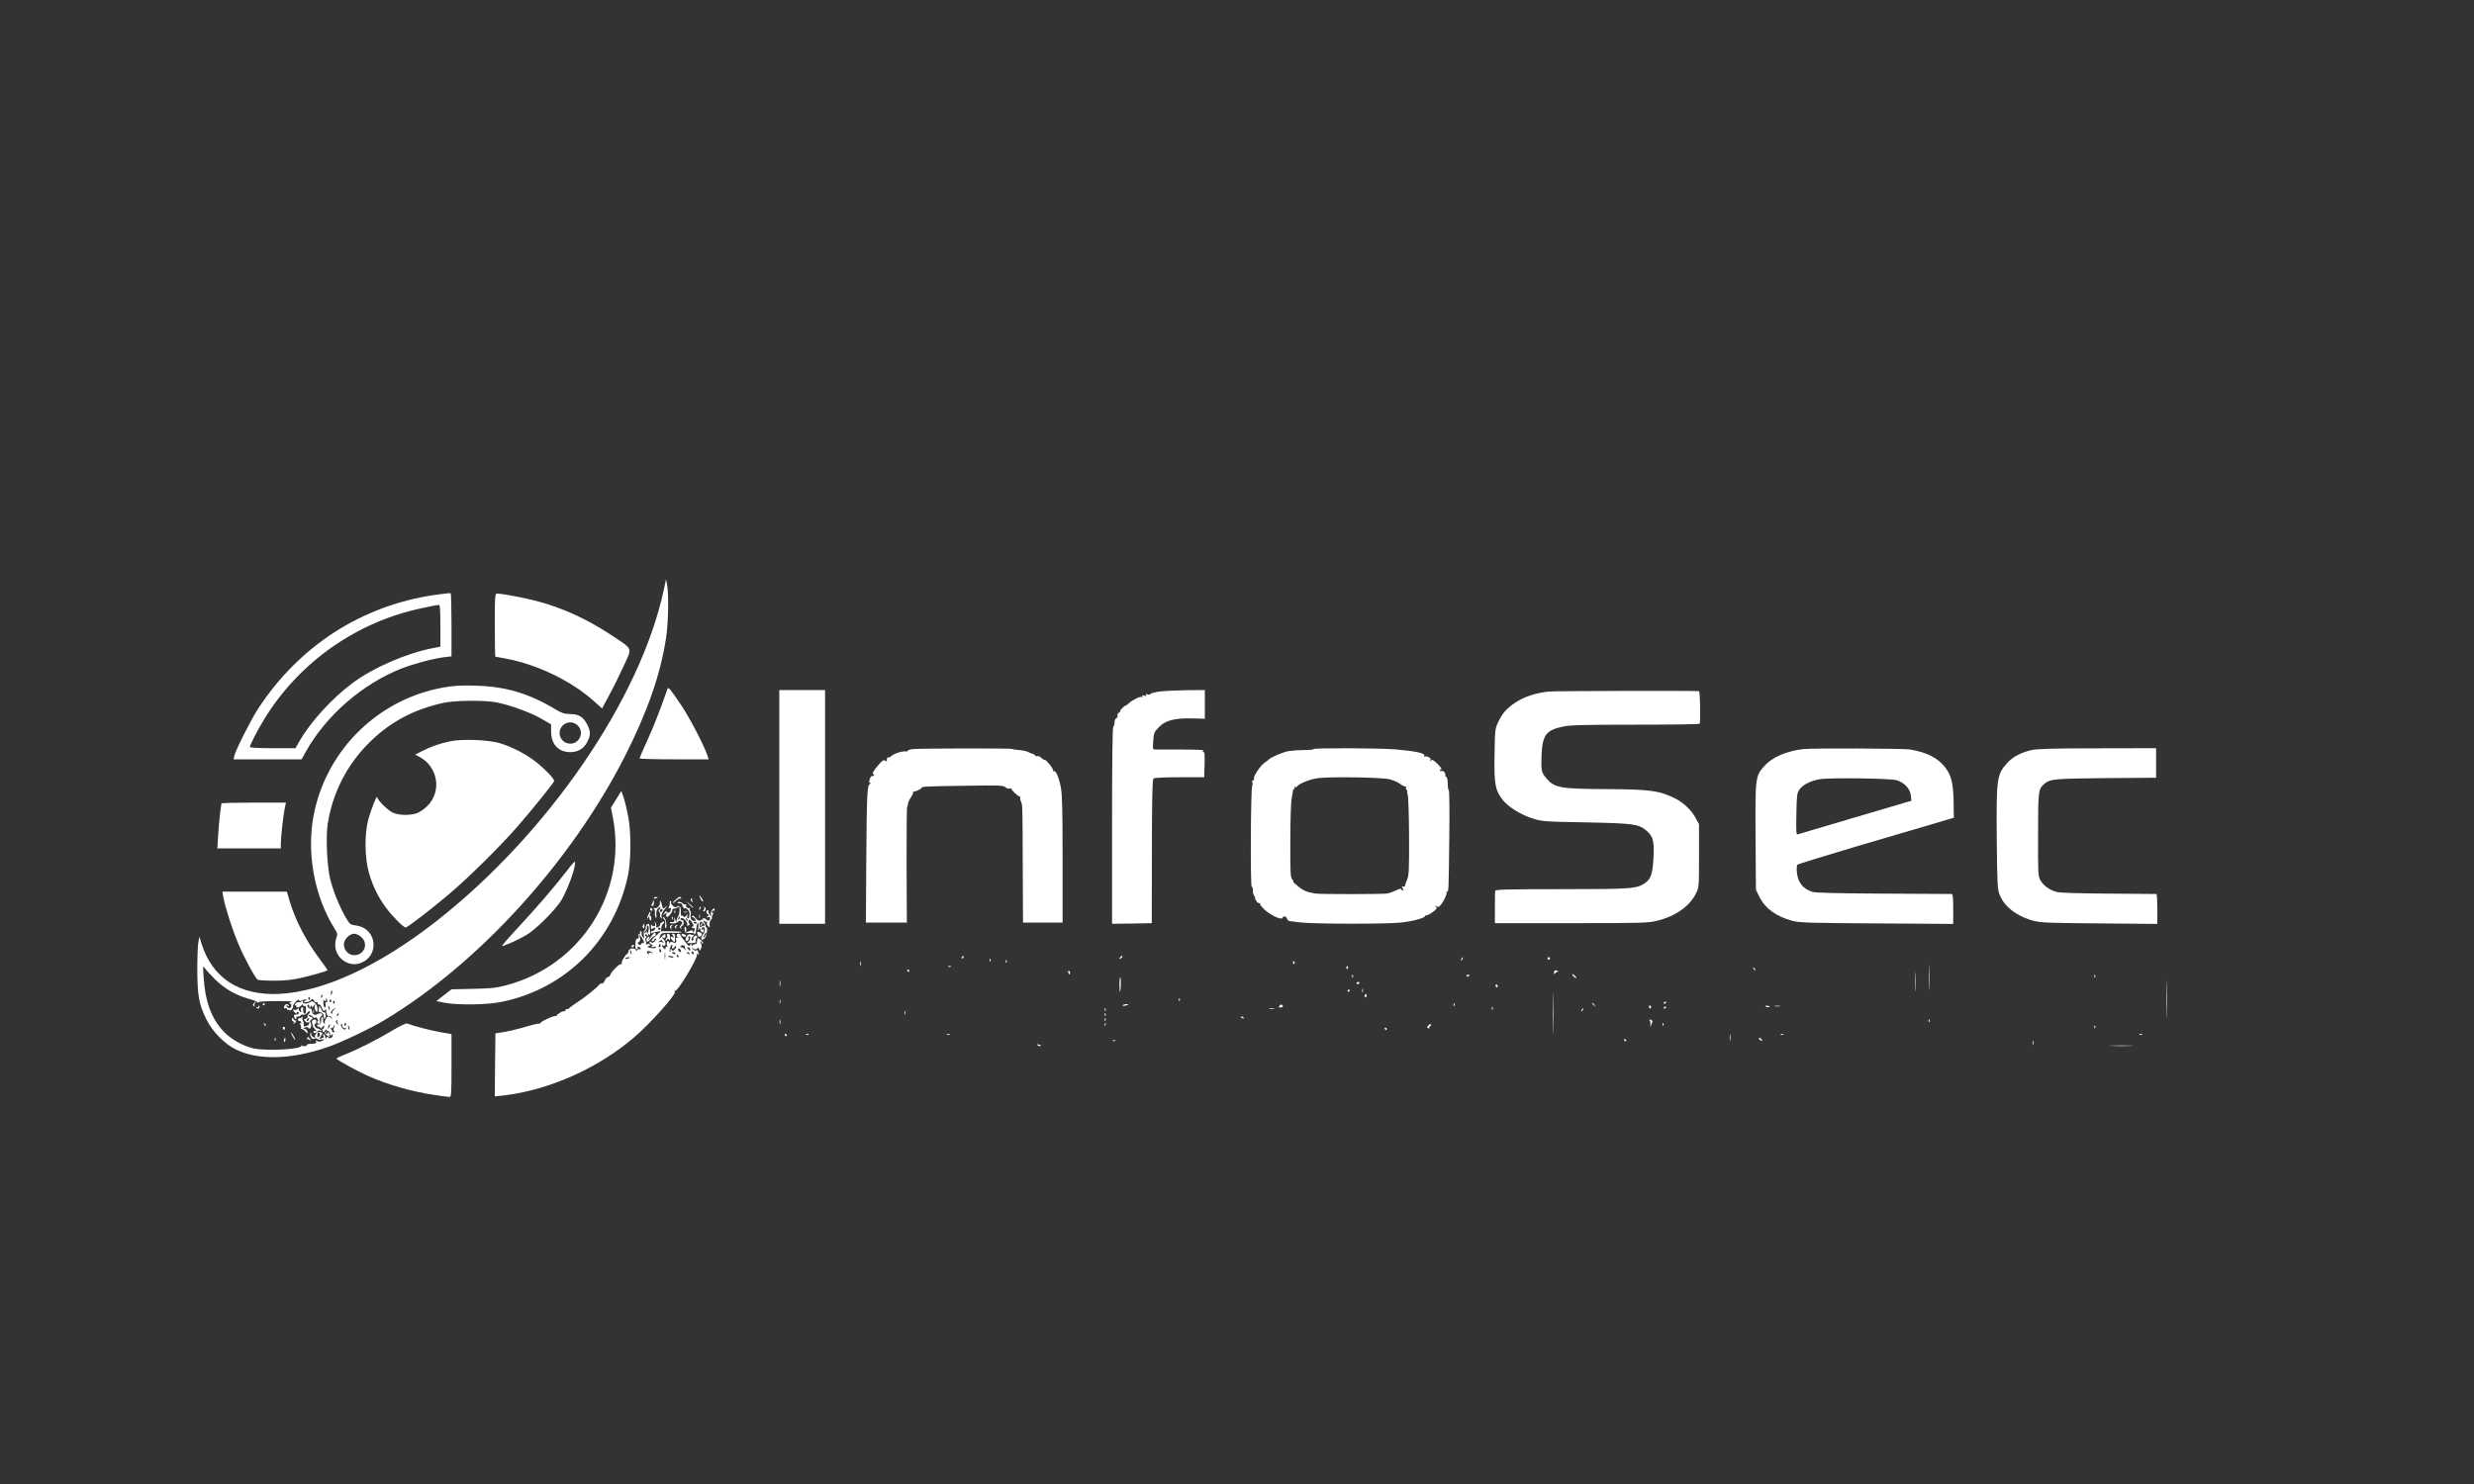 <?xml version="1.0" encoding="UTF-8"?>
<svg xmlns="http://www.w3.org/2000/svg" width="500" height="300" viewBox="0 0 500 300" fill="none">
  <rect x="0" y="0" width="500" height="300" fill="#333333" stroke="none"/>
  <path d="M134.15 119.25C129.425 141.3 110.725 168.55 88.25 186.175C76.6 195.3 65.325 200.5 56.375 200.925C48.375 201.275 42.925 197.75 40.725 190.75L40.3 189.375L40.1 190.375C39.975 190.925 39.875 193.45 39.875 196C39.9 201.275 40.175 202.9 41.675 206C42.85 208.475 45.425 211.1 47.75 212.2C52.35 214.375 58.775 214.2 66.075 211.725C68.85 210.8 74.675 208.025 77.7 206.225C96.725 194.8 115.425 174.25 126.35 152.775C130.9 143.775 133.5 136.3 134.625 128.875C135.075 125.95 135.175 120.15 134.825 118.25L134.6 117.125L134.15 119.25ZM43.475 198C45.325 199.825 47.725 201.225 50.25 201.9C51.15 202.15 51.95 202.475 52.05 202.625C52.175 202.775 52.25 202.775 52.25 202.625C52.25 202.475 53.65 202.375 55.95 202.375C57.975 202.375 59.375 202.4 59.075 202.45C58.75 202.5 58.5 202.65 58.5 202.775C58.5 202.925 58.6 202.975 58.7 202.9C58.825 202.825 58.9 203.025 58.875 203.325C58.825 203.9 58.35 203.95 57.875 203.45C57.7 203.25 57.75 203.225 58.075 203.325C58.35 203.425 58.475 203.4 58.375 203.25C58.125 202.825 57.575 202.975 57.425 203.475C57.35 203.825 57.4 203.925 57.65 203.825C57.85 203.75 58 203.825 58 204C58 204.15 58.125 204.2 58.25 204.125C58.4 204.05 58.5 204.1 58.5 204.225C58.5 204.375 58.7 204.3 58.95 204.05C59.2 203.825 59.325 203.575 59.225 203.5C59.125 203.425 59.325 203.025 59.675 202.625C60.075 202.15 60.35 201.975 60.425 202.2C60.475 202.35 60.675 202.425 60.825 202.325C61 202.225 61.35 202.1 61.625 202.05C62.1 201.975 62.1 202 61.625 202.35C61.175 202.675 61.2 202.675 61.875 202.6C62.275 202.575 62.725 202.375 62.875 202.15C63.125 201.85 63.2 201.85 63.45 202.275C63.625 202.55 63.875 202.7 64.025 202.625C64.15 202.525 64.225 202.6 64.2 202.8C64.15 202.975 64.275 203.1 64.45 203.05C64.625 203.025 64.9 203.325 65.05 203.75C65.275 204.4 65.35 204.475 65.7 204.2C65.925 204.025 66.025 203.975 65.95 204.125C65.75 204.475 66.2 205.575 66.475 205.4C66.6 205.325 66.85 205.45 67.025 205.7C67.35 206.1 67.35 206.1 66.9 205.75C66.625 205.55 66.35 205.425 66.275 205.475C65.875 205.725 65.5 206.525 65.65 206.8C65.75 206.975 65.725 207 65.525 206.9C65.375 206.8 65.25 206.575 65.275 206.425C65.35 205.825 65.25 205.425 65.075 205.6C64.95 205.7 64.875 206.1 64.875 206.45C64.875 206.95 64.75 207.125 64.425 207.1C64.175 207.075 64.025 207.175 64.075 207.35C64.15 207.5 64.325 207.6 64.475 207.575C64.625 207.525 64.75 207.65 64.75 207.825C64.75 208 64.925 207.925 65.125 207.65C65.45 207.225 65.5 207.2 65.5 207.575C65.5 207.8 65.4 208 65.25 208C65.125 208 65.075 208.175 65.175 208.4C65.325 208.775 65.375 208.775 65.675 208.35C65.85 208.1 66 208.05 66 208.2C66 208.375 66.15 208.475 66.3 208.425C66.475 208.4 66.65 208.65 66.7 208.975C66.775 209.45 66.85 209.5 67.025 209.225C67.2 208.925 67.25 208.95 67.25 209.275C67.25 209.775 66.575 210.1 66.35 209.7C66.25 209.525 66.125 209.55 65.975 209.775C65.8 210.05 65.75 210.025 65.75 209.7C65.75 209.475 65.625 209.2 65.45 209.1C65.25 208.975 65.225 209.05 65.325 209.325C65.4 209.575 65.45 209.75 65.4 209.75C65.325 209.75 65.1 209.825 64.875 209.925C64.475 210.075 64.475 210.025 64.85 209.45C65.225 208.85 65.225 208.8 64.85 208.65C64.65 208.575 64.325 208.575 64.2 208.675C64.025 208.775 64 208.7 64.1 208.525C64.225 208.35 64.475 208.275 64.725 208.375C65.025 208.5 65.05 208.45 64.85 208.25C64.7 208.1 64.375 207.925 64.125 207.9C63.7 207.85 63.325 207 63.725 207C63.825 207 63.9 206.775 63.925 206.525C63.95 206.25 63.825 206.075 63.625 206.1C63.075 206.175 62.925 206.425 63.1 206.925C63.2 207.175 63.25 207.4 63.2 207.4C63.15 207.425 63.35 207.7 63.625 208.025C64 208.45 64.025 208.55 63.725 208.45C63.5 208.35 63.325 208.425 63.325 208.625C63.325 208.825 63.5 208.9 63.725 208.8C64.05 208.675 64.075 208.725 63.825 209.05C63.65 209.25 63.575 209.5 63.675 209.575C63.75 209.675 63.725 209.75 63.575 209.75C63.175 209.75 62.725 209.1 62.95 208.875C63.05 208.75 63 208.75 62.825 208.825C62.625 208.95 62.625 209.15 62.825 209.6C63.05 210.075 63.225 210.15 63.55 209.975C63.825 209.825 64.025 209.85 64.125 210.025C64.225 210.175 64.575 210.225 64.9 210.15C65.65 209.95 65.675 210.2 64.95 210.475C64.6 210.6 64.25 210.6 64.05 210.425C63.825 210.25 63.775 210.275 63.875 210.55C64.025 210.925 63.8 211 62.575 211.025C62.25 211.05 62 211.15 62 211.275C62 211.55 61.075 211.575 60.925 211.3C60.875 211.2 60.85 211.25 60.9 211.4C61.05 212.125 54.05 212.5 51.3 211.95C49.175 211.5 46.625 210.075 45.125 208.45C42.7 205.85 41.45 202.4 41.15 197.5C41 195.2 41 195.15 41.425 195.75C41.65 196.1 42.575 197.1 43.475 198ZM67.15 200.625C67.125 200.825 67.025 201.05 66.95 201.15C66.825 201.25 66.85 200.75 66.975 200.3C67.05 200.075 67.2 200.325 67.15 200.625ZM65.025 201.575C64.775 201.8 64.75 201.775 64.9 201.425C64.975 201.175 65.125 201.05 65.2 201.125C65.275 201.2 65.2 201.4 65.025 201.575ZM62.625 201.725C62.7 201.85 62.675 202.025 62.55 202.1C62.425 202.175 62.325 202.075 62.325 201.875C62.325 201.45 62.4 201.4 62.625 201.725ZM65.775 202.35C65.9 202.275 65.925 202.075 65.85 201.925C65.75 201.75 65.775 201.725 65.875 201.825C66.2 202.1 66.25 202.775 65.95 202.6C65.775 202.475 65.725 202.65 65.8 203.05C65.875 203.4 65.8 203.675 65.65 203.675C65.5 203.675 65.375 203.2 65.35 202.65C65.35 202.075 65.375 201.825 65.425 202.075C65.5 202.3 65.65 202.45 65.775 202.35ZM66.925 202.375C66.925 202.575 66.825 202.675 66.7 202.6C66.575 202.525 66.55 202.35 66.625 202.225C66.85 201.9 66.925 201.95 66.925 202.375ZM67.625 202.475C67.7 202.6 67.675 202.775 67.55 202.85C67.425 202.925 67.325 202.825 67.325 202.625C67.325 202.2 67.4 202.15 67.625 202.475ZM66.65 203.9C66.675 204.125 66.65 204.225 66.55 204.15C66.475 204.05 66.375 203.8 66.35 203.6C66.325 203.375 66.35 203.275 66.45 203.35C66.525 203.45 66.625 203.7 66.65 203.9ZM67.425 204.2C67.175 204.45 67.075 204.75 67.175 204.875C67.3 204.975 67.225 205 67.05 204.9C66.775 204.75 66.8 204.6 67.15 204.225C67.375 203.975 67.625 203.75 67.7 203.75C67.775 203.75 67.65 203.95 67.425 204.2ZM68.275 205.325C68.025 205.55 68 205.525 68.15 205.175C68.225 204.925 68.375 204.8 68.45 204.875C68.525 204.95 68.45 205.15 68.275 205.325ZM68.175 206.425C68.075 206.5 68.15 206.75 68.325 206.975C68.6 207.325 68.575 207.325 68.2 207.025C67.8 206.725 67.8 206.25 68.175 206.25C68.275 206.25 68.25 206.325 68.175 206.425ZM69.925 207.125C69.925 207.325 69.825 207.425 69.7 207.35C69.575 207.275 69.55 207.1 69.625 206.975C69.85 206.65 69.925 206.7 69.925 207.125ZM66.525 207.675C66.225 208.175 66.175 208.025 66.4 207.375C66.5 207.15 66.625 207.025 66.675 207.1C66.75 207.15 66.675 207.425 66.525 207.675ZM69.15 207.225C68.95 207.525 69.625 208.05 69.875 207.8C70 207.7 70 207.775 69.9 207.95C69.75 208.225 69.6 208.2 69.225 207.85C68.825 207.5 68.775 207 69.15 207C69.225 207 69.225 207.1 69.15 207.225ZM67.525 207.7C67.35 208.025 67.35 208.25 67.525 208.425C67.675 208.575 67.625 208.675 67.375 208.675C67.175 208.675 67.05 208.6 67.125 208.55C67.2 208.475 67.1 208.25 66.925 208.05C66.725 207.8 66.725 207.725 66.9 207.825C67.075 207.925 67.25 207.825 67.35 207.625C67.425 207.425 67.55 207.25 67.625 207.25C67.7 207.25 67.65 207.45 67.525 207.7ZM70.65 207.9C70.675 208.125 70.65 208.225 70.55 208.15C70.475 208.05 70.375 207.8 70.35 207.6C70.325 207.375 70.35 207.275 70.45 207.35C70.525 207.45 70.625 207.7 70.65 207.9ZM64.65 209.175C64.6 209.4 64.45 209.65 64.3 209.7C64.1 209.75 64.05 209.375 64.225 208.8C64.25 208.775 64.35 208.75 64.475 208.75C64.6 208.75 64.675 208.95 64.65 209.175Z" fill="white"></path>
  <path d="M60.875 202.5C60.8 202.625 60.575 202.675 60.4 202.6C60.225 202.525 59.925 202.65 59.75 202.875C59.525 203.15 59.525 203.25 59.725 203.25C59.9 203.25 59.975 203.35 59.9 203.475C59.65 203.85 60.6 203.65 60.925 203.25C61.15 202.975 61.225 202.95 61.25 203.2C61.25 203.375 61.375 203.45 61.5 203.375C61.75 203.225 61.825 203.375 61.825 204.125C61.825 204.875 61.75 205.025 61.5 204.875C61.35 204.775 61.25 204.575 61.275 204.425C61.35 203.775 61.225 203.475 60.975 203.65C60.825 203.725 60.775 204.025 60.825 204.3C60.925 204.7 60.9 204.725 60.6 204.475C60.425 204.325 60.325 204.075 60.425 203.9C60.525 203.75 60.4 203.775 60.175 203.95C59.95 204.15 59.65 204.225 59.5 204.125C59.1 203.875 59.2 204.4 59.65 204.75C59.85 204.95 60 204.975 59.95 204.85C59.9 204.725 60 204.6 60.125 204.55C60.275 204.525 60.375 204.65 60.375 204.8C60.375 204.975 60.15 205.125 59.85 205.1C59.45 205.1 59.35 205.2 59.45 205.55C59.5 205.8 59.675 206 59.8 206C59.925 206 59.95 205.875 59.875 205.75C59.8 205.6 59.95 205.5 60.225 205.5C60.525 205.5 60.75 205.4 60.75 205.275C60.75 205.125 60.975 205.075 61.25 205.125C61.55 205.175 61.875 205.025 62.1 204.725C62.3 204.45 62.525 204.325 62.6 204.45C62.675 204.575 62.575 204.825 62.375 205C62.175 205.175 62.075 205.425 62.15 205.55C62.225 205.675 62.075 205.85 61.8 205.925C61.325 206.025 61.325 206.075 61.7 206.475C61.975 206.75 62.2 206.8 62.3 206.65C62.425 206.475 62.5 206.55 62.5 206.775C62.5 207 62.325 207.275 62.1 207.35C61.475 207.6 61.3 207.525 61.375 207.05C61.4 206.825 61.325 206.5 61.2 206.325C61.075 206.15 61.05 205.875 61.15 205.7C61.3 205.45 61.275 205.425 60.95 205.675C60.75 205.85 60.5 205.925 60.425 205.825C60.325 205.75 60.25 205.85 60.25 206.1C60.25 206.325 60.35 206.475 60.475 206.4C60.6 206.325 60.775 206.425 60.85 206.65C60.95 206.875 60.9 206.975 60.725 206.85C60.525 206.725 60.525 206.825 60.725 207.175C60.875 207.45 60.9 207.75 60.825 207.85C60.75 207.925 60.8 208 60.95 208C61.1 208 61.45 208.225 61.725 208.525C62.15 209 62.2 209 62.15 208.6C62.1 208.35 61.875 208.075 61.625 208C61.2 207.85 61.2 207.825 61.7 207.7C62 207.6 62.25 207.625 62.25 207.725C62.25 207.825 62.4 207.925 62.6 207.925C62.95 207.925 63 206.9 62.65 206.575C62.575 206.5 62.7 206.275 62.95 206.1C63.35 205.8 63.325 205.775 62.775 205.55C62.425 205.425 62.275 205.25 62.425 205.175C62.55 205.1 62.925 205.25 63.2 205.525C63.525 205.825 63.75 205.9 63.75 205.7C63.75 205.55 63.9 205.625 64.1 205.9C64.3 206.15 64.35 206.425 64.225 206.45C63.925 206.575 64.2 207 64.55 207C64.7 207 64.75 206.75 64.65 206.4C64.55 206.025 64.65 205.7 64.875 205.5C65.5 204.975 64.9 204.6 64.125 205.025C63.55 205.325 63.125 205.1 63.05 204.425C63 204.05 62.875 203.8 62.75 203.875C62.65 203.95 62.425 203.825 62.275 203.65C62.075 203.4 62.05 203.25 62.25 203.125C62.375 203.05 62.5 203.175 62.5 203.425C62.5 203.8 62.55 203.825 62.75 203.5C62.95 203.175 63 203.175 63 203.475C63 203.75 63.1 203.7 63.375 203.35C63.725 202.875 63.725 202.875 63.6 203.375C63.525 203.65 63.625 204.075 63.8 204.325C64.1 204.725 64.125 204.7 64.175 204.075C64.2 203.675 64 203.15 63.7 202.825C63.25 202.35 63.125 202.325 62.65 202.6C62 203 61.1 202.975 61.2 202.55C61.25 202.2 61.1 202.15 60.875 202.5ZM62.3 206.3C62.125 206.475 62 206.5 62 206.35C62 206 62.3 205.7 62.475 205.875C62.525 205.95 62.45 206.15 62.3 206.3Z" fill="white"></path>
  <path d="M51.275 202.85C51.05 203.125 51.05 203.25 51.3 203.4C51.475 203.5 51.55 203.5 51.45 203.375C51.35 203.275 51.375 203.025 51.525 202.825C51.675 202.65 51.75 202.5 51.675 202.5C51.625 202.5 51.425 202.65 51.275 202.85Z" fill="white"></path>
  <path d="M53.125 203C53.05 203.125 53.1 203.25 53.225 203.25C53.375 203.25 53.5 203.125 53.5 203C53.5 202.85 53.45 202.75 53.4 202.75C53.325 202.75 53.2 202.85 53.125 203Z" fill="white"></path>
  <path d="M52.25 203.475C52.25 203.65 52.125 203.7 51.95 203.6C51.775 203.475 51.75 203.525 51.875 203.725C52 203.95 52.125 203.975 52.325 203.775C52.475 203.625 52.525 203.425 52.425 203.325C52.325 203.25 52.25 203.3 52.25 203.475Z" fill="white"></path>
  <path d="M64.475 203.55C64.375 204.525 64.375 204.625 64.675 204.625C64.825 204.625 65.05 204.725 65.175 204.825C65.375 205.025 65.4 205.125 65.475 205.8C65.5 206.05 65.55 206.05 65.725 205.775C65.975 205.375 65.775 204.45 65.475 204.65C65.35 204.725 65.075 204.4 64.875 203.95C64.65 203.4 64.5 203.275 64.475 203.55Z" fill="white"></path>
  <path d="M63.3 204.5C63.3 204.85 63.35 204.975 63.425 204.8C63.475 204.65 63.475 204.35 63.425 204.175C63.35 204.025 63.3 204.15 63.3 204.5Z" fill="white"></path>
  <path d="M59 206.05C59 206.3 59.125 206.5 59.275 206.5C59.4 206.5 59.45 206.6 59.375 206.75C59.125 207.175 59.425 207.025 59.775 206.55C59.95 206.325 60 206.2 59.9 206.3C59.775 206.4 59.525 206.3 59.35 206.05C59.025 205.65 59.025 205.65 59 206.05Z" fill="white"></path>
  <path d="M53.4 207.075C53.475 207.325 53.625 207.45 53.7 207.375C53.775 207.3 53.7 207.1 53.525 206.925C53.275 206.7 53.25 206.725 53.4 207.075Z" fill="white"></path>
  <path d="M57.175 207.925C57.25 208.1 57.325 208.25 57.375 208.25C57.425 208.25 57.5 208.1 57.575 207.925C57.65 207.725 57.55 207.575 57.375 207.575C57.2 207.575 57.1 207.725 57.175 207.925Z" fill="white"></path>
  <path d="M65.65 208.725C65.575 208.85 65.775 209.125 66.1 209.325C66.65 209.7 66.675 209.7 66.55 209.05C66.475 208.675 66.375 208.525 66.325 208.675C66.25 208.85 66.1 209 65.975 209C65.825 209 65.8 208.875 65.875 208.75C65.95 208.6 65.975 208.5 65.9 208.5C65.825 208.5 65.725 208.6 65.65 208.725Z" fill="white"></path>
  <path d="M59.125 209.5C59.35 209.9 59.575 210.25 59.65 210.25C59.7 210.25 59.6 209.9 59.375 209.5C59.15 209.075 58.925 208.75 58.85 208.75C58.8 208.75 58.9 209.075 59.125 209.5Z" fill="white"></path>
  <path d="M62.075 209.875C62.075 210.075 62.175 210.175 62.275 210.1C62.375 210.05 62.525 210.15 62.575 210.3C62.675 210.5 62.725 210.525 62.725 210.35C62.75 210.2 62.6 209.925 62.425 209.775C62.175 209.575 62.075 209.6 62.075 209.875Z" fill="white"></path>
  <path d="M55.525 210.15C55.525 210.425 55.6 210.5 55.675 210.3C55.75 210.125 55.725 209.9 55.65 209.825C55.575 209.725 55.5 209.875 55.525 210.15Z" fill="white"></path>
  <path d="M57.425 210.125C57.325 210.325 57.35 210.525 57.45 210.6C57.55 210.675 57.675 210.5 57.675 210.225C57.725 209.65 57.6 209.6 57.425 210.125Z" fill="white"></path>
  <path d="M87.825 120.275C73.075 122.425 60.4 130.625 52.15 143.3C50.7 145.525 47.65 151.575 47.35 152.8L47.2 153.5H54.075H60.95L61.825 151.925C65.95 144.6 73.225 138.275 81.125 135.15C83.65 134.175 87.65 133.1 89.825 132.85L91.25 132.675V126.35C91.25 122.875 91.175 119.975 91.075 119.925C90.95 119.875 89.5 120.025 87.825 120.275ZM89 126.475V130.725L87.575 131C82.05 132.075 75.4 134.975 71.125 138.175C67.025 141.25 62.75 145.95 60.5 149.85L59.725 151.25H55.1C52.125 151.25 50.5 151.15 50.5 151C50.5 150.575 52.2 147.325 53.525 145.175C60.625 133.725 72.225 125.625 85.45 122.9C87.05 122.55 88.525 122.275 88.7 122.275C88.925 122.25 89 123.25 89 126.475Z" fill="white"></path>
  <path d="M100 126.375C100 129.875 100.05 132.75 100.1 132.75C100.15 132.75 101.125 132.925 102.275 133.15C108.675 134.35 115.65 137.75 120.15 141.85L121.675 143.225L123.175 140.425C124.025 138.875 125.325 136.225 126.1 134.525C127.775 130.85 127.975 131.35 123.75 128.525C118.775 125.2 113.7 122.875 108.45 121.5C105.85 120.825 101.475 120 100.45 120C100.025 120 100 120.475 100 126.375Z" fill="white"></path>
  <path d="M89.5 139C76.575 141.35 66.3 151.3 63.525 164.125C61.825 172 63.425 181.1 67.675 187.825C68.2 188.65 68.25 188.925 68.025 189.425C67.875 189.75 67.75 190.475 67.75 191.025C67.75 193.575 70.3 195.5 72.675 194.75C76.8 193.425 76.275 187.675 71.975 187.1C70.775 186.95 70.7 186.875 69.85 185.425C68.625 183.325 67.35 180.175 66.725 177.7C66.1 175.125 65.825 169.175 66.225 166.6C67.2 160.3 70.1 154.6 74.625 150.125C78.775 146 83.5 143.45 89.55 142.1C91.8 141.575 97.9 141.525 100.25 141.975C103 142.5 107.15 144 109.325 145.25L111.375 146.425V147.9C111.4 150.5 112.875 152.05 115.275 152.05C116.9 152.025 118.05 151.3 118.725 149.9C119.4 148.55 119.375 147.875 118.7 146.5C117.875 144.925 117.025 144.375 115.275 144.35C114.075 144.325 113.575 144.175 112.35 143.45C106.875 140.15 102.175 138.75 95.875 138.6C92.95 138.525 91.55 138.625 89.5 139ZM116.575 146.5C118.5 148.025 116.8 151.025 114.5 150.2C114.075 150.075 113.575 149.625 113.35 149.2C112.275 147.125 114.75 145.075 116.575 146.5ZM72.975 189.4C74.55 190.725 73.65 193.1 71.575 193.1C70.425 193.1 69.5 192.1 69.5 190.875C69.5 189.9 70.65 188.75 71.625 188.75C71.95 188.75 72.55 189.05 72.975 189.4Z" fill="white"></path>
  <path d="M134.9 139.25C133.425 143.5 132.15 146.775 130.85 149.625C129.975 151.55 129.25 153.2 129.25 153.3C129.25 153.425 132.4 153.5 136.225 153.5H143.225L142.95 152.675C142.35 150.825 139.425 145.2 137.8 142.75C135.45 139.25 135.075 138.775 134.9 139.25Z" fill="white"></path>
  <path d="M157.5 163.125V186.75H162.125H166.75V163.125V139.5H162.125H157.5V163.125Z" fill="white"></path>
  <path d="M234.325 139.8C233.325 139.95 232.5 140.15 232.5 140.3C232.5 140.425 232.25 140.45 231.975 140.375C231.575 140.25 231.5 140.275 231.625 140.5C231.75 140.725 231.65 140.75 231.25 140.625C230.825 140.5 230.725 140.525 230.875 140.75C231 140.975 230.975 141.025 230.8 140.9C230.475 140.7 228.875 141.475 228.125 142.175C227.85 142.45 227.525 142.675 227.425 142.675C227.15 142.725 226.175 143.75 226.425 143.75C226.525 143.75 226.4 143.9 226.125 144.075C225.875 144.275 225.75 144.55 225.85 144.725C225.95 144.875 225.85 145.075 225.65 145.15C225.425 145.25 225.25 145.6 225.25 146C225.25 146.4 225.15 146.8 225 146.875C224.825 146.975 224.75 153.925 224.75 166.9V186.75L228.75 186.7L232.775 186.625L232.8 172.15C232.8 161.775 232.9 157.575 233.1 157.4C233.275 157.225 235.225 157.125 238.375 157.125H243.375L243.45 154.55C243.5 152.6 243.45 152 243.2 152C242.975 152 242.975 151.925 243.25 151.75C243.5 151.6 242.05 151.525 239 151.525C236.45 151.525 234.05 151.525 233.675 151.525C232.95 151.5 232.95 151.5 233.05 150.05C233.175 148.15 233.225 148.025 234.25 146.95C235.55 145.65 237.375 145.15 240.825 145.225L243.5 145.3V142.4V139.5L239.825 139.525C237.775 139.55 235.3 139.675 234.325 139.8Z" fill="white"></path>
  <path d="M313 139.8C310.375 140.075 308.075 140.825 306.3 142C304.475 143.225 303.625 144.175 302.775 146C302.15 147.325 302.125 147.575 302.05 152.55C301.95 158.425 302.175 159.7 303.575 161.55C304.7 163.05 307.15 164.6 309.575 165.4C311.6 166.075 311.775 166.075 320.5 166.25C330.275 166.45 331.225 166.575 332.875 168.025C334.1 169.125 334.35 170.1 334.175 173.4C334 176.55 333.65 177.675 332.55 178.45C330.85 179.675 329.85 179.75 315.6 179.75C305.175 179.75 302.275 179.825 302.2 180.05C302.15 180.225 302.1 181.775 302.125 183.5V186.625H317.5C331.5 186.625 333.05 186.575 334.75 186.175C338.6 185.25 341.45 183.25 342.75 180.625C343.375 179.4 343.375 179.275 343.375 173V166.625L342.7 165.375C341.95 163.9 340.25 162.275 338.725 161.5C335.475 159.825 333.425 159.55 324.55 159.525C315.375 159.475 314.2 159.275 312.55 157.375C311.525 156.225 311.425 155.725 311.55 152.65C311.725 148.575 312.475 147.6 315.9 146.875C317.275 146.575 320.225 146.5 330.575 146.5C337.675 146.5 343.525 146.425 343.525 146.3C343.7 145.225 343.575 139.75 343.375 139.725C342.15 139.6 314.425 139.675 313 139.8Z" fill="white"></path>
  <path d="M91 149.85C88.875 150.3 87.225 150.875 85.375 151.8L83.9 152.55L84.625 152.925C88.55 154.925 89.375 160.025 86.3 163C85.625 163.65 84.7 164.275 84.1 164.45C82.625 164.875 80.55 164.825 79.375 164.275C78.375 163.825 76.275 161.725 76.225 161.15C76.2 160.575 74.975 163.675 74.45 165.6C73.625 168.675 73.7 173.575 74.6 176.575C75.4 179.275 76.45 181.375 78.025 183.525C79.25 185.2 81.55 187.5 81.975 187.5C82.35 187.5 87.45 183.575 90.9 180.625C94.85 177.275 101.275 170.9 104.775 166.875C107.7 163.5 112 158.15 112 157.875C112 157.425 110.225 155.55 108.55 154.2C106.35 152.45 103.5 150.975 100.95 150.225C98.6 149.55 93.375 149.35 91 149.85Z" fill="white"></path>
  <path d="M184.575 151.425C183.975 151.475 183.5 151.625 183.5 151.75C183.5 151.85 183.3 151.925 183.075 151.9C182.425 151.775 180.575 152.375 180.125 152.85C179.9 153.075 179.6 153.2 179.475 153.125C179.35 153.025 179.25 153.225 179.25 153.525C179.25 153.95 179.175 154 178.9 153.775C178.65 153.55 178.375 153.7 177.675 154.475C176.6 155.675 176.125 156.5 176.5 156.5C176.65 156.5 176.7 156.625 176.625 156.75C176.525 156.9 176.375 156.95 176.25 156.875C176.15 156.8 175.925 157.1 175.775 157.5C175.6 158.05 175.6 158.25 175.825 158.25C176.025 158.25 176.025 158.325 175.8 158.475C175.25 158.825 175.175 160.625 175.075 173.8L175 186.5H179.125H183.275L183.225 174.875C183.2 168.475 183.25 163.15 183.35 163.075C183.425 163 183.5 162.725 183.5 162.5C183.5 162.25 183.775 161.675 184.1 161.175C184.425 160.7 184.625 160.225 184.55 160.125C184.45 160.025 184.5 159.975 184.625 160.025C184.925 160.1 186.25 159.475 186.25 159.275C186.25 159 186.925 158.95 194.95 158.85C201.925 158.725 202.8 158.775 203.175 159.125C203.4 159.35 203.775 159.475 204.025 159.425C204.275 159.35 204.45 159.375 204.425 159.475C204.35 159.725 205.975 161.2 206.15 161.025C206.25 160.95 206.275 160.975 206.2 161.125C206.125 161.25 206.175 161.65 206.325 162C206.675 162.9 206.65 162.3 206.7 174.925L206.75 186.5H210.75H214.75V173.775C214.75 163.725 214.675 160.65 214.4 159.175C213.975 157.05 213.375 155.65 212.95 155.9C212.775 156 212.75 155.975 212.85 155.8C213.025 155.525 211.275 153.375 211.075 153.6C211 153.65 210.725 153.475 210.45 153.2C210.175 152.925 209.8 152.775 209.625 152.85C209.425 152.925 209.25 152.85 209.2 152.725C209.15 152.575 208.95 152.45 208.75 152.4C208.55 152.375 208.125 152.2 207.8 152.025C207.475 151.85 206.65 151.675 205.975 151.625C205.275 151.575 204.65 151.475 204.575 151.4C204.4 151.25 186.35 151.275 184.575 151.425Z" fill="white"></path>
  <path d="M265.5 151.425C265.5 151.55 264.625 151.625 263.575 151.625C262.5 151.625 261.125 151.725 260.5 151.825C259.3 152.025 256.95 153.025 256.4 153.55C256.225 153.725 255.8 154.05 255.5 154.25C254.725 154.775 253.25 157 253.425 157.4C253.5 157.6 253.425 157.75 253.25 157.75C253.075 157.75 253 157.925 253.1 158.15C253.175 158.375 253.175 158.675 253.075 158.8C252.775 159.3 252.675 179.25 252.975 179.25C253.125 179.25 253.225 179.575 253.2 179.975C253.175 180.375 253.3 180.875 253.475 181.1C253.65 181.325 253.75 181.5 253.65 181.5C253.55 181.5 253.675 181.775 253.9 182.125C254.125 182.475 254.425 182.675 254.575 182.575C254.7 182.5 254.75 182.55 254.675 182.7C254.575 182.825 255.025 183.4 255.65 183.975C256.95 185.1 259.025 186.05 259.2 185.55C259.35 185.1 259.95 185.2 260.1 185.7C260.2 185.95 260.4 186.175 260.575 186.2C260.725 186.225 261.775 186.35 262.875 186.475C265.45 186.8 280.2 186.825 283.1 186.5C285.525 186.25 288 185.575 288 185.175C288 185.025 288.075 184.975 288.15 185.075C288.25 185.15 288.8 184.9 289.425 184.475C290.375 183.8 290.475 183.65 290.2 183.3C289.925 182.925 289.925 182.925 290.275 183.175C290.6 183.45 290.75 183.4 291.15 182.975C291.725 182.325 292.5 180.7 292.35 180.45C292.275 180.325 292.325 180.25 292.45 180.25C292.775 180.25 292.775 180.325 292.9 169.425C292.975 164.1 292.925 159.75 292.8 159.75C292.7 159.75 292.6 159.175 292.6 158.475C292.6 157.65 292.475 157.125 292.225 156.975C292.025 156.85 291.975 156.75 292.075 156.75C292.175 156.75 292.15 156.525 292 156.225C291.825 155.925 291.55 155.775 291.35 155.85C291.15 155.925 291 155.875 291 155.75C291 155.6 291.15 155.5 291.3 155.5C291.475 155.5 291.125 155.025 290.55 154.45C289.65 153.6 289.425 153.475 289.2 153.775C289 154.05 288.975 154.025 289.1 153.675C289.2 153.375 289.075 153.175 288.675 153.025C288.375 152.9 288.025 152.875 287.9 152.95C287.775 153.025 287.75 152.95 287.85 152.8C288.15 152.3 286.2 151.85 282.125 151.5C279.025 151.225 265.5 151.175 265.5 151.425ZM280.8 157.525C281.525 157.7 282.475 158.1 282.9 158.425C283.325 158.75 283.825 159 284 159C284.175 159 284.25 159.075 284.175 159.175C284.075 159.25 284.125 159.475 284.275 159.675C284.425 159.85 284.5 160 284.4 160C284.325 160 284.375 160.275 284.5 160.625C284.625 160.95 284.75 164.75 284.775 169.075C284.8 176.025 284.75 177.025 284.35 177.9C284.125 178.425 283.95 178.95 283.95 179.05C283.975 179.175 283.925 179.225 283.8 179.225C283.325 179.15 283.225 179.275 283.5 179.625C283.7 179.85 283.7 180 283.55 180C283.4 180 283.25 179.9 283.2 179.75C283.15 179.6 282.7 179.7 282.125 180C281.575 180.25 280.8 180.55 280.375 180.625C279.5 180.775 266.6 180.8 265.725 180.625C263.95 180.275 263.525 180.1 262.4 179.225C261.725 178.675 261.275 178.25 261.375 178.25C261.5 178.25 261.4 178.05 261.175 177.8C260.8 177.4 260.75 176.475 260.775 169.975C260.775 165.925 260.9 162.05 261.05 161.375C261.175 160.675 261.3 159.975 261.325 159.8C261.325 159.65 261.425 159.5 261.55 159.5C261.675 159.5 261.7 159.375 261.6 159.2C261.5 159.05 261.525 159 261.7 159.1C261.85 159.175 262.025 159.15 262.125 159C262.475 158.425 264.825 157.475 266.425 157.3C269.1 156.975 279.25 157.15 280.8 157.525Z" fill="white"></path>
  <path d="M364.5 151.425C361.05 151.825 358.2 153.05 356.6 154.825C354.75 156.9 354.725 157.125 354.8 169.275L354.875 179.875L355.575 181.3C356.725 183.65 358.975 185.275 362.3 186.175C363.675 186.525 365.9 186.6 379.325 186.675L394.75 186.775V183.775C394.75 181.525 394.675 180.75 394.45 180.725C394.275 180.725 388.1 180.675 380.75 180.65C371.225 180.6 367.075 180.5 366.325 180.3C364.3 179.7 363.225 178.25 363.125 175.95C363.1 175.45 363.15 174.925 363.225 174.825C363.3 174.7 368.675 173.05 375.125 171.125C381.6 169.225 388.675 167.15 390.875 166.5L394.875 165.3L394.825 162.15C394.775 158.45 394.375 156.775 393.175 155.2C391.675 153.225 389.45 152.075 385.95 151.5C384.675 151.3 366.325 151.225 364.5 151.425ZM383.325 157.725C384.9 158.225 386.025 159.45 386.175 160.75L386.3 161.875L374.95 165.225C368.725 167.05 363.475 168.625 363.3 168.675C363.025 168.775 362.975 168 363.05 164.6C363.125 160.675 363.175 160.325 363.7 159.575C364.375 158.625 365.925 157.85 367.75 157.525C369.775 157.175 382.15 157.35 383.325 157.725Z" fill="white"></path>
  <path d="M410.6 151.625C408.55 152.075 406.775 153 405.675 154.225C403.55 156.575 403.45 157.325 403.55 169.625C403.625 178.5 403.7 179.75 404.1 180.8C405.025 183.275 407.6 185.25 411.025 186.15C412.375 186.525 414.375 186.6 424.325 186.675L436 186.775V183.775C436 182.1 435.925 180.75 435.825 180.725C435.7 180.725 431.35 180.675 426.125 180.65C419.775 180.6 416.275 180.5 415.6 180.3C414.2 179.9 413 179.05 412.4 178C411.9 177.175 411.875 176.75 411.9 168.75C411.9 159.85 411.95 159.525 413.15 158.475C414.325 157.475 415.05 157.4 425.575 157.3L435.75 157.225V154.225V151.25L423.95 151.275C415.125 151.275 411.75 151.375 410.6 151.625Z" fill="white"></path>
  <path d="M125.2 160.5C124.975 160.85 124.5 161.6 124.15 162.2L123.475 163.275L123.875 165.325C126.75 180.475 117.4 195.175 102.325 199.175C100.25 199.725 99.225 199.825 95.575 199.9L91.25 200L89.725 201.175L88.2 202.375L89.775 202.7C92.475 203.225 98.45 203.15 101.425 202.525C114.375 199.85 124.1 190.1 126.9 177.05C127.525 174.1 127.575 168.475 127 165.25C126.725 163.8 126.3 162 126.05 161.25L125.575 159.9L125.2 160.5Z" fill="white"></path>
  <path d="M44.75 162.425C44.75 162.55 44.625 163.35 44.5 164.25C44.375 165.15 44.2 167.15 44.1 168.675L43.925 171.5H50.35H56.75V170.55C56.775 168.875 57.325 164.2 57.675 162.8L57.8 162.25H51.275C47.675 162.25 44.75 162.325 44.75 162.425Z" fill="white"></path>
  <path d="M114.75 175.8C112.375 178.925 108.45 183.475 104.775 187.425C102.825 189.525 101.325 191.25 101.475 191.25C101.9 191.25 104.8 189.95 106.375 189.025C108.225 187.975 112.325 183.875 113.475 181.95C114.825 179.625 116.475 175.025 116.2 174.225C116.15 174.1 115.5 174.8 114.75 175.8Z" fill="white"></path>
  <path d="M45.125 181.3C45.425 183.15 46.975 188 48.15 190.75C49.325 193.575 51.575 197.725 52.075 198.05C52.225 198.15 53.725 198.25 55.375 198.25C57.65 198.25 59 198.1 61 197.65C63.25 197.125 65.975 196.35 66.2 196.125C66.225 196.1 65.55 195.1 64.65 193.925C61.85 190.2 59.7 186.075 58.5 182.05L57.975 180.25H51.475H44.95L45.125 181.3Z" fill="white"></path>
  <path d="M141.55 181.625C141.7 181.975 141.925 182.25 142.05 182.25C142.175 182.25 142.075 181.975 141.85 181.625C141.625 181.275 141.4 181 141.35 181C141.3 181 141.4 181.275 141.55 181.625Z" fill="white"></path>
  <path d="M132.125 181.525C132.05 181.625 132.175 181.675 132.375 181.65C132.9 181.575 133.075 181.325 132.625 181.325C132.4 181.325 132.175 181.425 132.125 181.525Z" fill="white"></path>
  <path d="M136.65 181.775C136.3 182.05 136 182.375 136 182.5C136 182.625 136.275 182.45 136.625 182.1C136.975 181.75 137.375 181.55 137.55 181.65C137.725 181.75 137.75 181.725 137.65 181.55C137.425 181.175 137.425 181.15 136.65 181.775Z" fill="white"></path>
  <path d="M139.6 181.925C139.65 182.15 139.8 182.375 139.975 182.4C140.125 182.425 140.15 182.4 140 182.325C139.875 182.275 139.8 182.1 139.875 182C139.95 181.875 139.9 181.725 139.775 181.65C139.65 181.55 139.575 181.7 139.6 181.925Z" fill="white"></path>
  <path d="M131.975 182.125C131.95 182.2 131.925 182.325 131.9 182.425C131.875 182.55 131.8 182.75 131.7 182.9C131.6 183.05 131.675 183.175 131.825 183.175C132 183.175 132.15 182.9 132.15 182.575C132.15 182.05 132.05 181.8 131.975 182.125Z" fill="white"></path>
  <path d="M133.375 182.425C133.475 183.025 132.8 183.75 132.3 183.575C132.025 183.5 131.975 183.525 132.15 183.675C132.3 183.775 132.4 184.15 132.375 184.5C132.325 184.85 132.4 185.3 132.525 185.5C132.65 185.725 132.7 185.525 132.65 184.95C132.6 184.275 132.7 183.9 133.025 183.6C133.3 183.35 133.5 183.3 133.5 183.45C133.5 183.6 133.375 183.8 133.25 183.875C133.05 184 133.075 184.15 133.25 184.375C133.425 184.575 133.475 184.825 133.425 184.95C133.35 185.05 133.4 185.3 133.525 185.5C133.75 185.825 133.775 185.825 133.725 185.5C133.65 184.775 133.75 184.525 134.425 183.7C134.95 183.075 134.975 183 134.55 183.35C134.25 183.625 133.975 183.75 133.975 183.675C133.9 183.35 133.8 183 133.75 182.875C133.725 182.8 133.675 182.65 133.65 182.525C133.65 182.4 133.55 182.225 133.45 182.125C133.375 182.025 133.325 182.15 133.375 182.425ZM133.85 184.125C133.75 184.325 133.6 184.425 133.475 184.35C133.2 184.2 133.425 183.75 133.75 183.75C133.875 183.75 133.925 183.925 133.85 184.125Z" fill="white"></path>
  <path d="M135.375 182.425C135.4 182.675 135.325 183.075 135.2 183.3C135.05 183.625 135.075 183.7 135.35 183.6C135.625 183.5 135.675 183.6 135.575 183.975C135.425 184.525 134.85 184.7 134.7 184.25C134.65 184.1 134.475 184.25 134.275 184.55C133.95 185.1 133.95 185.1 134.375 184.75C134.8 184.4 134.825 184.425 134.675 184.8C134.6 185.05 134.6 185.3 134.725 185.35C135 185.525 135.875 184.475 135.875 184C135.875 183.8 136.025 183.65 136.225 183.7C136.4 183.725 136.7 183.625 136.9 183.475C137.1 183.325 137.25 183.225 137.275 183.275C137.425 183.975 137.325 184.875 137.075 185.2C136.9 185.45 136.75 185.85 136.725 186.125C136.7 186.55 136.675 186.525 136.5 186L136.3 185.375L136.275 185.975C136.25 186.425 136.15 186.525 135.75 186.425C135.475 186.35 135.3 186.4 135.375 186.525C135.575 186.85 136.725 186.7 137.05 186.325C137.25 186.075 137.4 186.05 137.675 186.275C137.95 186.525 137.95 186.65 137.625 187C137.325 187.35 137.3 187.5 137.525 187.65C137.7 187.75 137.775 187.725 137.675 187.575C137.575 187.425 137.675 187.25 137.85 187.175C138.3 187 138.275 186 137.825 186C137.65 186 137.5 185.9 137.5 185.775C137.5 185.65 137.675 185.575 137.875 185.6C138.375 185.675 139.075 186.675 138.875 187C138.8 187.15 138.9 187.175 139.125 187.1C139.4 186.975 139.45 186.85 139.275 186.675C139.15 186.55 139.1 186.275 139.175 186.1C139.275 185.825 139.425 185.9 139.75 186.325C140.2 186.875 140.3 187.425 139.925 187.3C139.8 187.275 139.775 187.35 139.875 187.5C139.95 187.65 140.125 187.7 140.25 187.625C140.35 187.55 140.425 187.675 140.4 187.875C140.325 188.35 140 188.675 140 188.275C140 188.075 139.85 188 139.625 188.1C139.425 188.175 139.1 188.325 138.9 188.4C138.625 188.5 138.575 188.4 138.675 188.05C138.725 187.775 138.675 187.475 138.55 187.4C138.375 187.3 138.3 187.5 138.35 187.925C138.425 188.575 138.5 188.625 139.475 188.6C140.125 188.575 140.425 188.65 140.325 188.825C140.25 188.95 140.275 189 140.4 188.925C140.55 188.85 140.675 188.35 140.7 187.825C140.75 187.3 140.875 186.775 141.025 186.625C141.175 186.475 141.225 186.725 141.125 187.375C141.05 188.025 141.075 188.2 141.225 187.9C141.4 187.425 141.425 187.425 141.55 187.95C141.725 188.575 142.25 188.7 142.25 188.1C142.25 187.875 142.125 187.8 141.975 187.9C141.8 188 141.725 187.95 141.775 187.775C141.95 187.275 142.35 187.325 142.45 187.85C142.5 188.1 142.325 188.625 142.025 189.025C141.45 189.8 141.775 190.325 142.425 189.675C142.9 189.225 143.1 187.175 142.65 187.425C142.5 187.5 142.45 187.475 142.575 187.375C142.675 187.25 142.575 186.875 142.325 186.525C142 186.025 142 185.95 142.3 186.175C142.5 186.35 142.75 186.425 142.85 186.325C142.95 186.225 142.95 186.325 142.875 186.525C142.8 186.75 142.9 187.075 143.125 187.25C143.45 187.525 143.5 187.475 143.4 186.975C143.35 186.65 143.475 186.175 143.7 185.925C143.9 185.7 144 185.5 143.9 185.5C143.8 185.5 143.85 185.275 144 185C144.2 184.65 144.2 184.5 144 184.5C143.85 184.5 143.8 184.375 143.875 184.25C143.975 184.1 144.125 184.05 144.225 184.1C144.325 184.175 144.425 184.075 144.425 183.875C144.425 183.55 144.35 183.55 143.975 183.9C143.725 184.125 143.6 184.5 143.675 184.825C143.8 185.375 143.8 185.375 143.425 184.875C143.225 184.6 143.1 184.3 143.15 184.2C143.225 184.075 143.15 184 143.025 184C142.65 184 142.675 184.675 143.075 184.825C143.3 184.925 143.275 185.025 143 185.25C142.675 185.5 142.675 185.525 143.075 185.4C143.325 185.325 143.5 185.4 143.5 185.6C143.5 186.15 143.175 186.275 142.75 185.875C142.375 185.55 142.25 185.525 141.975 185.8C141.475 186.3 141.025 186.2 140.525 185.525C140.175 185.075 140.025 185 139.875 185.25C139.75 185.45 139.775 185.525 139.9 185.425C140.05 185.35 140.275 185.5 140.45 185.75C140.7 186.15 140.65 186.2 140.25 186.175C139.675 186.15 139.45 185.625 139.6 184.825C139.675 184.5 139.6 184.2 139.475 184.125C139.35 184.025 139.325 183.85 139.4 183.7C139.5 183.55 139.45 183.5 139.325 183.575C139 183.775 138.425 183.15 138.7 182.875C138.8 182.75 138.75 182.75 138.6 182.825C138.425 182.925 138.175 182.825 138 182.65C137.85 182.45 137.5 182.3 137.25 182.325C136.675 182.35 136.85 182.625 137.45 182.625C137.675 182.625 137.875 182.725 137.875 182.875C137.875 183.275 138.275 183.775 138.475 183.625C138.75 183.475 139.425 184.275 139.35 184.675C139.325 184.85 139.3 185.175 139.275 185.4C139.275 185.6 139.15 185.725 139 185.625C138.875 185.55 138.85 185.3 138.925 185.05C139.05 184.7 139 184.7 138.7 185.1C138.425 185.425 138.275 185.5 138.15 185.275C138.05 185.125 137.875 185.05 137.75 185.125C137.65 185.2 137.575 184.875 137.6 184.45C137.65 183.4 137.325 182.875 136.825 183.275C136.575 183.5 136.375 183.475 136 183.125C135.725 182.875 135.575 182.6 135.625 182.475C135.7 182.375 135.65 182.225 135.525 182.15C135.4 182.05 135.325 182.2 135.375 182.425ZM137.325 185.625C137.25 185.85 137.125 185.975 137.075 185.9C137 185.825 137.025 185.675 137.125 185.525C137.35 185.125 137.5 185.2 137.325 185.625ZM138.95 186.125C138.875 186.2 138.725 186.075 138.65 185.825C138.5 185.475 138.525 185.45 138.775 185.675C138.95 185.85 139.025 186.05 138.95 186.125ZM140.75 186.6C140.575 186.775 140.425 186.775 140.25 186.6C140.1 186.45 140.175 186.35 140.5 186.35C140.825 186.35 140.9 186.45 140.75 186.6ZM142.325 186.9C142.45 187.15 142.475 187.3 142.375 187.2C142.25 187.1 142.025 187.125 141.825 187.275C141.65 187.425 141.5 187.525 141.475 187.475C141.475 187.425 141.425 187.125 141.4 186.85C141.325 186.175 141.95 186.2 142.325 186.9ZM142.75 188.7C142.75 188.825 142.575 189.125 142.375 189.4C142.025 189.85 142.025 189.825 142.275 189.175C142.575 188.5 142.75 188.325 142.75 188.7Z" fill="white"></path>
  <path d="M141.65 186.925C141.5 187.275 141.525 187.3 141.775 187.075C141.95 186.9 142.025 186.7 141.95 186.625C141.875 186.55 141.725 186.675 141.65 186.925Z" fill="white"></path>
  <path d="M139.3 182.875C139.675 183.275 140.025 183.55 140.075 183.475C140.15 183.425 139.825 183.1 139.4 182.775L138.625 182.175L139.3 182.875Z" fill="white"></path>
  <path d="M141.375 183.525C141.275 183.675 141.25 183.825 141.325 183.9C141.375 183.975 141.5 183.85 141.575 183.625C141.75 183.2 141.6 183.125 141.375 183.525Z" fill="white"></path>
  <path d="M142.3 183.375C142.4 183.475 142.375 183.725 142.225 183.925C142.05 184.125 142.025 184.25 142.2 184.25C142.575 184.25 142.775 183.55 142.425 183.35C142.25 183.25 142.2 183.25 142.3 183.375Z" fill="white"></path>
  <path d="M131.4 183.725C131.325 183.85 131.425 184 131.625 184.075C131.85 184.175 131.925 184.1 131.825 183.85C131.675 183.45 131.575 183.425 131.4 183.725Z" fill="white"></path>
  <path d="M136.275 184.4C136.275 184.675 136.35 184.75 136.425 184.55C136.5 184.375 136.475 184.15 136.4 184.075C136.325 183.975 136.25 184.125 136.275 184.4Z" fill="white"></path>
  <path d="M131.05 184.875C130.7 185.65 130.675 186.025 131 185.5C131.2 185.175 131.25 185.175 131.25 185.55C131.25 185.775 131.325 186.025 131.45 186.075C131.55 186.15 131.625 185.95 131.625 185.625C131.625 185.3 131.525 185.1 131.4 185.175C131.3 185.25 131.275 185.075 131.375 184.775C131.6 184.05 131.4 184.125 131.05 184.875Z" fill="white"></path>
  <path d="M138.2 184.425C138.35 184.475 138.65 184.475 138.825 184.425C138.975 184.35 138.85 184.3 138.5 184.3C138.15 184.3 138.025 184.35 138.2 184.425Z" fill="white"></path>
  <path d="M141.3 185.25C141.3 185.6 141.35 185.725 141.425 185.55C141.475 185.4 141.475 185.1 141.425 184.925C141.35 184.775 141.3 184.9 141.3 185.25Z" fill="white"></path>
  <path d="M134 185.425C134 185.6 134.125 185.8 134.275 185.9C134.425 185.975 134.5 186.4 134.45 186.8C134.375 187.2 134.4 187.575 134.5 187.625C134.825 187.825 134.725 186.2 134.375 185.675C134.175 185.375 134 185.275 134 185.425Z" fill="white"></path>
  <path d="M135.775 185.65C135.775 185.925 135.85 186 135.925 185.8C136 185.625 135.975 185.4 135.9 185.325C135.825 185.225 135.75 185.375 135.775 185.65Z" fill="white"></path>
  <path d="M132.375 186.675C132.5 187.075 132.425 187.25 132.175 187.25C131.95 187.25 131.75 187.1 131.675 186.925C131.625 186.775 131.575 186.95 131.575 187.325C131.575 187.825 131.65 187.95 131.825 187.775C132.225 187.375 132.5 187.45 132.35 187.875C132.275 188.075 132.075 188.2 131.95 188.175C131.8 188.15 131.625 188.275 131.55 188.475C131.475 188.7 131.55 188.75 131.725 188.625C131.9 188.525 132.4 188.4 132.825 188.325L133.625 188.225L132.5 189.225C131.725 189.95 131.5 190.25 131.825 190.25C132.05 190.25 132.25 190.125 132.25 190C132.25 189.85 132.375 189.75 132.55 189.75C132.7 189.75 132.625 189.975 132.375 190.25C132.025 190.625 131.85 190.675 131.575 190.475C131.325 190.25 131.25 190.275 131.25 190.475C131.25 190.625 131.425 190.825 131.65 190.925C131.975 191.05 131.975 191.125 131.7 191.3C131.475 191.475 131.6 191.5 132.075 191.425C132.55 191.35 132.7 191.4 132.55 191.55C132.4 191.7 131.95 191.725 131.45 191.625C130.775 191.45 130.7 191.4 131.1 191.25C131.45 191.15 131.5 191.025 131.3 190.9C131.125 190.8 130.875 190.8 130.7 190.9C130.55 191 130.5 190.975 130.575 190.85C130.65 190.7 130.625 190.45 130.5 190.25C130.375 190.025 130.375 189.775 130.55 189.575C130.725 189.35 130.725 189.25 130.525 189.25C130.35 189.25 130.3 189.125 130.4 188.975C130.5 188.775 130.625 188.8 130.775 189.025C130.95 189.3 131 189.3 131 189C131 188.7 131.05 188.675 131.225 188.975C131.35 189.175 131.425 188.875 131.375 188.15C131.325 187.5 131.25 186.9 131.175 186.825C130.925 186.6 130.5 187.025 130.5 187.5C130.5 187.75 130.375 188.05 130.25 188.125C130.1 188.2 130.05 188.65 130.125 189.075C130.25 189.8 130.225 189.825 129.9 189.425C129.7 189.15 129.6 188.8 129.675 188.6C129.75 188.4 129.675 188.25 129.5 188.25C129.35 188.25 129.3 188.35 129.375 188.5C129.45 188.625 129.4 188.75 129.225 188.75C129.075 188.75 129 188.95 129.075 189.25C129.15 189.575 129.075 189.75 128.85 189.75C128.5 189.75 128.425 190.075 128.425 191.125C128.45 191.95 128.475 192.025 128.75 191.875C128.9 191.775 128.95 191.6 128.875 191.475C128.8 191.35 128.9 191.325 129.1 191.4C129.325 191.475 129.5 191.65 129.5 191.8C129.5 191.925 129.4 191.975 129.275 191.875C129.15 191.8 128.95 191.875 128.85 192.025C128.725 192.25 128.6 192.225 128.4 191.95C128.05 191.475 127 191.8 127 192.35C127 192.55 126.9 192.75 126.8 192.8C126.375 192.975 125.475 194.525 125.65 194.775C125.75 194.95 125.725 195 125.55 194.9C125.25 194.725 123.575 196.375 123.35 197.05C123.275 197.3 123.075 197.5 122.875 197.5C122.7 197.5 122.4 197.825 122.225 198.225C122.05 198.625 121.8 198.9 121.65 198.825C121.525 198.75 121.3 198.825 121.15 199.025C120.675 199.65 118.175 201.65 116.625 202.65C115.8 203.175 115.1 203.7 115.05 203.8C115 203.925 114.8 204 114.6 204C114.4 204 114.25 204.125 114.25 204.3C114.25 204.45 114.175 204.5 114.1 204.425C113.9 204.225 112.5 205.025 112.5 205.325C112.5 205.425 112.4 205.475 112.3 205.4C112 205.225 108.975 206.65 109.175 206.875C109.3 206.975 109.25 207.025 109.125 206.925C108.975 206.85 107.725 207.125 106.375 207.525C105 207.95 103.025 208.425 102 208.6L100.125 208.9L100.05 215.275L100 221.65L101.8 221.45C110.95 220.375 120.825 215.975 128.1 209.75C131.4 206.95 136.7 201.025 136.375 200.5C136.275 200.35 136.325 200.275 136.45 200.3C136.975 200.45 141.15 193.475 140.85 192.95C140.725 192.775 140.775 192.75 141 192.875C141.25 193.025 141.3 192.975 141.175 192.65C141.075 192.4 141 192.175 141 192.1C141 192.05 140.85 192.075 140.675 192.15C140.475 192.225 140.175 192.075 139.975 191.825C139.65 191.425 139.675 191.4 140.075 191.725C140.4 191.975 140.575 192 140.85 191.775C141.125 191.525 141.225 191.575 141.325 191.925C141.4 192.3 141.475 192.275 141.675 191.75C141.85 191.325 141.85 191.025 141.675 190.8C141.55 190.625 141.5 190.425 141.6 190.325C141.675 190.25 141.75 190.3 141.75 190.45C141.75 190.625 141.875 190.75 142.05 190.75C142.2 190.75 142.075 190.475 141.75 190.125C141.1 189.45 140.875 189.5 140.875 190.325C140.875 190.65 140.725 190.875 140.5 190.875C140.3 190.875 140.05 190.975 139.95 191.125C139.825 191.275 139.75 191.225 139.75 191C139.75 190.675 139.725 190.675 139.5 191C139.275 191.325 139.175 191.275 138.75 190.75C137.75 189.5 137.5 189.15 137.5 188.95C137.5 188.85 137.325 188.75 137.125 188.75C136.675 188.75 136.625 189.425 137.075 189.575C137.225 189.625 137.175 189.65 136.925 189.6C136.6 189.55 136.5 189.65 136.6 189.925C136.825 190.5 136.525 190.775 136 190.5C135.675 190.325 135.5 190.35 135.425 190.575C135.325 190.8 135.275 190.8 135.275 190.55C135.25 190.4 135.15 190.25 135 190.25C134.7 190.25 134.65 191.15 134.95 191.325C135.05 191.375 134.975 191.375 134.825 191.35C134.65 191.3 134.5 191.45 134.5 191.65C134.5 192 134.45 192 134.125 191.65C133.925 191.45 133.75 191.225 133.75 191.15C133.75 191.075 133.925 191.075 134.125 191.15C134.65 191.375 134.625 190.4 134.075 189.85C133.65 189.425 133.65 189.4 134.075 189.575C134.4 189.7 134.5 189.6 134.5 189.2C134.5 188.75 134.45 188.725 134.075 189.025C133.825 189.225 133.55 189.475 133.45 189.625C133.175 190 133.2 189.55 133.5 189C133.7 188.6 134.025 188.55 135.75 188.575C136.85 188.6 137.75 188.55 137.75 188.425C137.75 188.325 136.8 188.25 135.65 188.25H133.575L133.65 187.6C133.675 187.225 133.85 186.825 134.025 186.725C134.225 186.625 134.275 186.45 134.175 186.325C134.05 186.225 133.875 186.3 133.775 186.475C133.65 186.65 133.5 186.7 133.45 186.6C133.375 186.475 133.375 186.525 133.425 186.725C133.475 186.925 133.375 187.175 133.2 187.3C132.75 187.575 132.45 187.55 132.625 187.25C132.7 187.125 132.65 186.8 132.5 186.575C132.275 186.175 132.25 186.2 132.375 186.675ZM131.1 187.9C131.025 188.6 130.75 189.05 130.75 188.475C130.75 188.2 130.7 188.2 130.5 188.5C130.35 188.725 130.25 188.75 130.25 188.575C130.25 188.425 130.375 188.2 130.5 188.125C130.65 188.05 130.75 187.75 130.75 187.475C130.75 187.2 130.85 187.025 130.975 187.1C131.075 187.175 131.15 187.525 131.1 187.9ZM133.5 187.75C133.5 187.875 133.4 188 133.25 188C133.125 188 133 187.875 133 187.75C133 187.6 133.125 187.5 133.25 187.5C133.4 187.5 133.5 187.6 133.5 187.75ZM130.15 190.425C130.175 190.6 130.1 190.7 130 190.625C129.875 190.55 129.7 190.65 129.575 190.85C129.4 191.125 129.325 191.15 129.075 190.875C128.825 190.625 128.85 190.525 129.125 190.4C129.35 190.325 129.425 190.025 129.35 189.575L129.225 188.875L129.675 189.5C129.925 189.85 130.125 190.275 130.15 190.425ZM134.025 190.425C134.3 190.8 134.3 190.825 134.025 190.575C133.85 190.425 133.5 190.35 133.275 190.425C132.925 190.525 132.925 190.5 133.25 190.275C133.45 190.125 133.65 190 133.65 190C133.675 190 133.85 190.2 134.025 190.425ZM133.5 191.125C133.5 191.325 133.4 191.5 133.25 191.5C133.125 191.5 133.075 191.325 133.15 191.125C133.25 190.925 133.35 190.75 133.4 190.75C133.45 190.75 133.5 190.925 133.5 191.125ZM135.85 191.375C135.75 191.575 135.8 191.75 135.95 191.75C136.1 191.75 136.25 191.6 136.325 191.425C136.375 191.275 136.525 191.2 136.625 191.3C136.725 191.4 136.625 191.675 136.375 191.9C136.025 192.275 135.925 192.275 135.725 191.975C135.55 191.7 135.5 191.725 135.5 192.1C135.5 192.375 135.45 192.525 135.375 192.45C135.175 192.25 135.525 191 135.775 191C135.9 191 135.925 191.175 135.85 191.375ZM138.375 191.2C138.325 191.275 138.375 191.55 138.525 191.85C138.75 192.325 138.75 192.325 138.425 191.925C138.225 191.7 137.95 191.5 137.775 191.5C137.625 191.5 137.5 191.4 137.5 191.3C137.5 191.2 137.725 191.1 138 191.1C138.25 191.1 138.425 191.15 138.375 191.2ZM139.5 191.925C139.5 192.175 139.4 192.275 139.3 192.125C139.2 191.975 139.025 191.8 138.9 191.675C138.775 191.575 138.85 191.5 139.075 191.5C139.325 191.5 139.5 191.7 139.5 191.925ZM133.6 192.125C133.675 192.325 133.625 192.5 133.5 192.5C133.35 192.5 133.25 192.325 133.25 192.125C133.25 191.925 133.3 191.75 133.35 191.75C133.4 191.75 133.5 191.925 133.6 192.125ZM137.6 192.15C137.7 192.4 137.625 192.5 137.45 192.45C137.075 192.325 136.875 191.75 137.2 191.75C137.325 191.75 137.525 191.925 137.6 192.15ZM127.65 192.65C127.675 192.875 127.65 192.975 127.55 192.9C127.475 192.8 127.375 192.55 127.35 192.35C127.325 192.125 127.35 192.025 127.45 192.1C127.525 192.2 127.625 192.45 127.65 192.65ZM131.75 192.525C132.05 192.725 132 192.75 131.525 192.625C131.1 192.5 130.975 192.525 131.125 192.75C131.25 192.975 131.225 193.025 131.05 192.9C130.875 192.8 130.75 192.625 130.75 192.475C130.75 192.175 131.275 192.2 131.75 192.525ZM134.425 193.8C134.375 194.125 134.325 193.875 134.325 193.25C134.325 192.625 134.375 192.375 134.425 192.675C134.475 193 134.475 193.5 134.425 193.8ZM140.25 192.775C140.25 192.925 140.15 192.95 140 192.875C139.875 192.8 139.75 192.6 139.75 192.475C139.75 192.325 139.875 192.3 140 192.375C140.15 192.45 140.25 192.65 140.25 192.775ZM136.5 192.75C136.5 192.875 136.325 192.925 136.125 192.85C135.925 192.75 135.75 192.65 135.75 192.6C135.75 192.55 135.925 192.5 136.125 192.5C136.325 192.5 136.5 192.6 136.5 192.75ZM139.375 192.75C139.45 192.9 139.35 192.925 139.15 192.85C138.7 192.675 138.625 192.5 138.975 192.5C139.125 192.5 139.3 192.6 139.375 192.75ZM137.125 193.25C137.2 193.375 137.15 193.5 137.025 193.5C136.875 193.5 136.75 193.375 136.75 193.25C136.75 193.1 136.8 193 136.85 193C136.925 193 137.05 193.1 137.125 193.25ZM136.1 193.475C136.175 193.575 135.95 193.625 135.625 193.55C135.275 193.5 135 193.4 135 193.35C135 193.15 135.975 193.25 136.1 193.475ZM127.25 193.6C127.25 193.65 127.025 193.75 126.75 193.825C126.475 193.9 126.3 193.85 126.4 193.725C126.525 193.5 127.25 193.4 127.25 193.6Z" fill="white"></path>
  <path d="M129.925 187.125C129.825 187.325 129.875 187.55 130 187.625C130.15 187.725 130.25 187.55 130.25 187.275C130.25 186.65 130.1 186.6 129.925 187.125Z" fill="white"></path>
  <path d="M135.4 187.2C135.35 187.3 135.4 187.55 135.55 187.75C135.75 188.05 135.775 188.05 135.675 187.7C135.6 187.475 135.65 187.225 135.825 187.15C136.05 187.075 136.05 187.025 135.825 187.025C135.675 187 135.475 187.1 135.4 187.2Z" fill="white"></path>
  <path d="M136.375 187.225C136.3 187.35 136.375 187.55 136.525 187.65C136.7 187.75 136.75 187.725 136.65 187.55C136.575 187.425 136.65 187.225 136.8 187.175C137.025 187.075 137.05 187.025 136.825 187.025C136.675 187 136.475 187.1 136.375 187.225Z" fill="white"></path>
  <path d="M140.925 188.775C141.1 189.425 141.4 189.55 141.725 189.15C141.95 188.875 141.95 188.75 141.7 188.6C141.1 188.225 140.8 188.3 140.925 188.775Z" fill="white"></path>
  <path d="M132 188.8C131.85 188.975 131.575 189.35 131.375 189.625L131 190.125L131.175 189.625C131.325 189.2 131.3 189.175 130.925 189.45C130.7 189.65 130.6 189.95 130.675 190.175C130.8 190.5 130.925 190.475 131.4 189.925C131.725 189.55 132.1 189.25 132.25 189.25C132.375 189.25 132.5 189.075 132.5 188.875C132.5 188.425 132.35 188.4 132 188.8Z" fill="white"></path>
  <path d="M134.825 189.125C134.925 189.325 134.875 189.55 134.75 189.625C134.6 189.725 134.5 189.925 134.5 190.075C134.5 190.25 134.6 190.225 134.75 190C134.95 189.7 135.05 189.7 135.2 189.95C135.35 190.15 135.425 190 135.425 189.5C135.425 189.025 135.3 188.75 135.05 188.75C134.85 188.75 134.75 188.9 134.825 189.125Z" fill="white"></path>
  <path d="M136.025 189.175C136.325 189.55 136.325 189.575 135.95 189.425C135.4 189.225 135.375 189.575 135.9 190.1C136.1 190.325 136.3 190.5 136.325 190.5C136.35 190.5 136.4 190.1 136.425 189.625C136.45 188.975 136.35 188.75 136.075 188.75C135.75 188.75 135.725 188.8 136.025 189.175Z" fill="white"></path>
  <path d="M137.75 188.975C137.75 189.275 138.45 189.525 138.625 189.275C138.7 189.15 138.575 188.975 138.35 188.9C137.825 188.7 137.75 188.7 137.75 188.975Z" fill="white"></path>
  <path d="M138.75 189.375C138.4 190.025 138.525 190.425 139 190.125C139.15 190.025 139.225 189.8 139.15 189.6C139.075 189.4 139.125 189.25 139.25 189.25C139.65 189.25 139.525 190.05 139.075 190.375C138.725 190.65 138.8 190.675 139.7 190.65C140.55 190.65 140.725 190.55 140.625 190.225C140.55 189.975 140.6 189.725 140.75 189.625C140.9 189.55 140.95 189.35 140.85 189.225C140.75 189.075 140.575 189.075 140.35 189.275C140.175 189.425 140.05 189.65 140.125 189.75C140.2 189.875 140.15 190.025 140 190.125C139.65 190.35 139.675 189.675 140.05 189.3C140.25 189.1 140.275 189 140.075 189C139.925 189 139.625 188.95 139.45 188.875C139.225 188.775 138.95 189 138.75 189.375Z" fill="white"></path>
  <path d="M127.625 191.25C127.55 191.375 127.575 191.5 127.725 191.5C127.85 191.5 128.05 191.375 128.125 191.25C128.2 191.1 128.175 191 128.025 191C127.9 191 127.7 191.1 127.625 191.25Z" fill="white"></path>
  <path d="M194.375 193.5C194.3 193.625 194.35 193.75 194.475 193.75C194.625 193.75 194.75 193.625 194.75 193.5C194.75 193.35 194.7 193.25 194.65 193.25C194.575 193.25 194.45 193.35 194.375 193.5Z" fill="white"></path>
  <path d="M226.375 193.525C226.1 193.925 226.35 194 226.7 193.6C226.875 193.4 226.9 193.25 226.775 193.25C226.65 193.25 226.45 193.375 226.375 193.525Z" fill="white"></path>
  <path d="M295.375 193.775C295.275 193.925 295.25 194.075 295.325 194.15C295.375 194.225 295.5 194.1 295.575 193.875C295.75 193.45 295.6 193.375 295.375 193.775Z" fill="white"></path>
  <path d="M312.75 193.75C312.75 193.875 312.875 194 313 194C313.15 194 313.25 193.875 313.25 193.75C313.25 193.6 313.15 193.5 313 193.5C312.875 193.5 312.75 193.6 312.75 193.75Z" fill="white"></path>
  <path d="M389.85 197.625C389.85 199.95 389.9 200.95 389.925 199.825C389.975 198.7 389.975 196.775 389.925 195.575C389.9 194.375 389.85 195.275 389.85 197.625Z" fill="white"></path>
  <path d="M200.025 194.15C200.025 194.425 200.1 194.5 200.175 194.3C200.25 194.125 200.225 193.9 200.15 193.825C200.075 193.725 200 193.875 200.025 194.15Z" fill="white"></path>
  <path d="M203.275 194.4C203.275 194.675 203.35 194.75 203.425 194.55C203.5 194.375 203.475 194.15 203.4 194.075C203.325 193.975 203.25 194.125 203.275 194.4Z" fill="white"></path>
  <path d="M173.8 194.875C173.8 195.275 173.85 195.425 173.925 195.175C173.975 194.95 173.975 194.6 173.925 194.425C173.85 194.275 173.8 194.45 173.8 194.875Z" fill="white"></path>
  <path d="M261.325 194.625C261.325 194.825 261.425 194.925 261.55 194.85C261.675 194.775 261.7 194.6 261.625 194.475C261.4 194.15 261.325 194.2 261.325 194.625Z" fill="white"></path>
  <path d="M191.7 195.425C191.875 195.5 192.1 195.475 192.175 195.4C192.275 195.325 192.125 195.25 191.85 195.275C191.575 195.275 191.5 195.35 191.7 195.425Z" fill="white"></path>
  <path d="M272.125 195.475C272.05 195.6 272.075 195.775 272.2 195.85C272.325 195.925 272.425 195.825 272.425 195.625C272.425 195.2 272.35 195.15 272.125 195.475Z" fill="white"></path>
  <path d="M354.4 195.825C354.475 196.075 354.625 196.2 354.7 196.125C354.775 196.05 354.7 195.85 354.525 195.675C354.275 195.45 354.25 195.475 354.4 195.825Z" fill="white"></path>
  <path d="M387.1 198.5C387.1 200.225 387.125 200.925 387.175 200.05C387.225 199.2 387.225 197.8 387.175 196.925C387.125 196.075 387.1 196.775 387.1 198.5Z" fill="white"></path>
  <path d="M183.375 196.25C183.45 196.375 183.575 196.5 183.65 196.5C183.7 196.5 183.75 196.375 183.75 196.25C183.75 196.1 183.625 196 183.475 196C183.35 196 183.3 196.1 183.375 196.25Z" fill="white"></path>
  <path d="M314.05 196.6C314.05 196.875 314.1 197 314.2 196.85C314.3 196.7 314.55 196.525 314.75 196.45C315.025 196.375 314.975 196.3 314.6 196.2C314.225 196.1 314.1 196.2 314.05 196.6Z" fill="white"></path>
  <path d="M215.9 196.625C216 196.825 216.1 197 216.15 197C216.2 197 216.25 196.825 216.25 196.625C216.25 196.425 216.15 196.25 216 196.25C215.875 196.25 215.825 196.425 215.9 196.625Z" fill="white"></path>
  <path d="M437.85 202.125C437.85 205.425 437.9 206.75 437.925 205.05C437.975 203.35 437.975 200.65 437.925 199.05C437.9 197.45 437.85 198.825 437.85 202.125Z" fill="white"></path>
  <path d="M317.75 196.975C317.75 197.225 318.475 197.875 318.6 197.725C318.625 197.675 318.45 197.425 318.2 197.175C317.95 196.95 317.75 196.85 317.75 196.975Z" fill="white"></path>
  <path d="M273.275 197.4C273.275 197.675 273.35 197.75 273.425 197.55C273.5 197.375 273.475 197.15 273.4 197.075C273.325 196.975 273.25 197.125 273.275 197.4Z" fill="white"></path>
  <path d="M296.4 197.3C296.475 197.425 296.65 197.45 296.775 197.375C297.1 197.15 297.05 197.075 296.625 197.075C296.425 197.075 296.325 197.175 296.4 197.3Z" fill="white"></path>
  <path d="M423.275 197.4C423.275 197.675 423.35 197.75 423.425 197.55C423.5 197.375 423.475 197.15 423.4 197.075C423.325 196.975 423.25 197.125 423.275 197.4Z" fill="white"></path>
  <path d="M226.25 199C226.25 199.875 226.3 200.525 226.35 200.475C226.55 200.3 226.6 197.775 226.425 197.6C226.325 197.5 226.25 198.125 226.25 199Z" fill="white"></path>
  <path d="M157.575 198.875C157.575 199.425 157.625 199.625 157.675 199.3C157.725 199 157.725 198.55 157.675 198.3C157.6 198.075 157.55 198.325 157.575 198.875Z" fill="white"></path>
  <path d="M313.85 204.875C313.85 208.575 313.9 210.15 313.925 208.325C313.975 206.525 313.975 203.475 313.925 201.575C313.9 199.675 313.85 201.15 313.85 204.875Z" fill="white"></path>
  <path d="M274.15 198.7C274.075 198.825 274.175 198.925 274.375 198.925C274.575 198.925 274.75 198.825 274.75 198.7C274.75 198.6 274.65 198.5 274.525 198.5C274.375 198.5 274.225 198.6 274.15 198.7Z" fill="white"></path>
  <path d="M302.25 199.225C302.25 199.375 302.35 199.525 302.45 199.6C302.575 199.675 302.675 199.575 302.675 199.375C302.675 199.175 302.575 199 302.45 199C302.35 199 302.25 199.1 302.25 199.225Z" fill="white"></path>
  <path d="M275.3 200.25C275.3 200.6 275.35 200.725 275.425 200.55C275.475 200.4 275.475 200.1 275.425 199.925C275.35 199.775 275.3 199.9 275.3 200.25Z" fill="white"></path>
  <path d="M272.375 200.25C272.3 200.375 272.35 200.5 272.475 200.5C272.625 200.5 272.75 200.375 272.75 200.25C272.75 200.1 272.7 200 272.65 200C272.575 200 272.45 200.1 272.375 200.25Z" fill="white"></path>
  <path d="M275.825 201.3C275.775 201.7 275.85 201.75 276.075 201.525C276.25 201.35 276.275 201.175 276.1 201C275.95 200.85 275.85 200.95 275.825 201.3Z" fill="white"></path>
  <path d="M238.275 202.15C238.275 202.425 238.35 202.5 238.425 202.3C238.5 202.125 238.475 201.9 238.4 201.825C238.325 201.725 238.25 201.875 238.275 202.15Z" fill="white"></path>
  <path d="M157.55 202.5C157.55 202.85 157.6 202.975 157.675 202.8C157.725 202.65 157.725 202.35 157.675 202.175C157.6 202.025 157.55 202.15 157.55 202.5Z" fill="white"></path>
  <path d="M336.25 202.775C336.25 202.9 336.375 202.95 336.5 202.875C336.65 202.8 336.75 202.675 336.75 202.6C336.75 202.55 336.65 202.5 336.5 202.5C336.375 202.5 336.25 202.625 336.25 202.775Z" fill="white"></path>
  <path d="M293.775 203.15C293.775 203.425 293.85 203.5 293.925 203.3C294 203.125 293.975 202.9 293.9 202.825C293.825 202.725 293.75 202.875 293.775 203.15Z" fill="white"></path>
  <path d="M321.75 202.85C321.75 202.9 321.95 203.1 322.2 203.275C322.575 203.6 322.6 203.575 322.275 203.175C321.95 202.775 321.75 202.65 321.75 202.85Z" fill="white"></path>
  <path d="M226.9 203.225C226.825 203.325 227.05 203.375 227.375 203.3C227.725 203.25 228 203.15 228 203.1C228 202.9 227.025 203 226.9 203.225Z" fill="white"></path>
  <path d="M258.575 203.35C258.35 203.625 258.4 203.7 258.875 203.65C259.3 203.625 259.4 203.55 259.2 203.3C258.9 202.95 258.95 202.95 258.575 203.35Z" fill="white"></path>
  <path d="M333.25 203.475C333.25 203.625 333.35 203.775 333.45 203.85C333.575 203.925 333.675 203.825 333.675 203.625C333.675 203.425 333.575 203.25 333.45 203.25C333.35 203.25 333.25 203.35 333.25 203.475Z" fill="white"></path>
  <path d="M356.75 203.375C356.75 203.55 357.5 203.7 357.6 203.55C357.675 203.45 357.5 203.325 357.225 203.325C356.975 203.3 356.75 203.325 356.75 203.375Z" fill="white"></path>
  <path d="M358.7 203.425C359 203.475 359.45 203.475 359.7 203.425C359.925 203.35 359.675 203.3 359.125 203.325C358.575 203.325 358.375 203.375 358.7 203.425Z" fill="white"></path>
  <path d="M301.525 203.9C301.525 204.175 301.6 204.25 301.675 204.05C301.75 203.875 301.725 203.65 301.65 203.575C301.575 203.475 301.5 203.625 301.525 203.9Z" fill="white"></path>
  <path d="M336.25 203.775C336.25 203.9 336.375 203.95 336.5 203.875C336.65 203.8 336.75 203.675 336.75 203.6C336.75 203.55 336.65 203.5 336.5 203.5C336.375 203.5 336.25 203.625 336.25 203.775Z" fill="white"></path>
  <path d="M223.275 204.15C223.275 204.425 223.35 204.5 223.425 204.3C223.5 204.125 223.475 203.9 223.4 203.825C223.325 203.725 223.25 203.875 223.275 204.15Z" fill="white"></path>
  <path d="M256.575 203.925C256.8 203.975 257.2 203.975 257.45 203.925C257.675 203.85 257.475 203.8 257 203.8C256.525 203.8 256.325 203.85 256.575 203.925Z" fill="white"></path>
  <path d="M319.65 204.175C319.5 204.525 319.525 204.55 319.775 204.325C319.95 204.15 320.025 203.95 319.95 203.875C319.875 203.8 319.725 203.925 319.65 204.175Z" fill="white"></path>
  <path d="M182.8 204.75C182.8 205.1 182.85 205.225 182.925 205.05C182.975 204.9 182.975 204.6 182.925 204.425C182.85 204.275 182.8 204.4 182.8 204.75Z" fill="white"></path>
  <path d="M223.275 205.15C223.275 205.425 223.35 205.5 223.425 205.3C223.5 205.125 223.475 204.9 223.4 204.825C223.325 204.725 223.25 204.875 223.275 205.15Z" fill="white"></path>
  <path d="M250.75 205.6C250.75 205.65 250.925 205.775 251.15 205.85C251.35 205.925 251.45 205.9 251.375 205.75C251.225 205.5 250.75 205.4 250.75 205.6Z" fill="white"></path>
  <path d="M223.275 206.15C223.275 206.425 223.35 206.5 223.425 206.3C223.5 206.125 223.475 205.9 223.4 205.825C223.325 205.725 223.25 205.875 223.275 206.15Z" fill="white"></path>
  <path d="M157.55 206.625C157.55 207.025 157.6 207.175 157.675 206.925C157.725 206.7 157.725 206.35 157.675 206.175C157.6 206.025 157.55 206.2 157.55 206.625Z" fill="white"></path>
  <path d="M333.425 206.325C333.525 206.475 333.6 206.85 333.55 207.125L333.5 207.625L333.725 207.125C334.05 206.425 334.05 206.325 333.6 206.15C333.35 206.05 333.275 206.1 333.425 206.325Z" fill="white"></path>
  <path d="M389.775 206.4C389.775 206.675 389.85 206.75 389.925 206.55C390 206.375 389.975 206.15 389.9 206.075C389.825 205.975 389.75 206.125 389.775 206.4Z" fill="white"></path>
  <path d="M79.375 208.275C76.35 210.1 72.275 212.175 69.825 213.125C68.825 213.525 68 213.9 68 214C68 214.225 72.175 216.525 74.35 217.5C78.425 219.3 83.2 220.675 87.775 221.35C89.25 221.575 90.625 221.75 90.85 221.75C91.2 221.75 91.25 221.1 91.25 215.4V209.05L88.825 208.625C86.775 208.25 83.825 207.475 82.25 206.9C82.05 206.825 80.75 207.45 79.375 208.275Z" fill="white"></path>
  <path d="M223.275 207.15C223.275 207.425 223.35 207.5 223.425 207.3C223.5 207.125 223.475 206.9 223.4 206.825C223.325 206.725 223.25 206.875 223.275 207.15Z" fill="white"></path>
  <path d="M288.7 207.275C288.35 207.65 288.35 207.725 288.65 207.85C288.85 207.925 288.975 207.9 288.875 207.775C288.8 207.65 288.875 207.5 289.025 207.45C289.2 207.4 289.275 207.25 289.225 207.1C289.175 206.975 288.925 207.05 288.7 207.275Z" fill="white"></path>
  <path d="M336.025 207.15C336.025 207.425 336.1 207.5 336.175 207.3C336.25 207.125 336.225 206.9 336.15 206.825C336.075 206.725 336 206.875 336.025 207.15Z" fill="white"></path>
  <path d="M423.275 207.65C423.275 207.925 423.35 208 423.425 207.8C423.5 207.625 423.475 207.4 423.4 207.325C423.325 207.225 423.25 207.375 423.275 207.65Z" fill="white"></path>
  <path d="M279.875 208C279.95 208.125 280.075 208.25 280.15 208.25C280.2 208.25 280.25 208.125 280.25 208C280.25 207.85 280.125 207.75 279.975 207.75C279.85 207.75 279.8 207.85 279.875 208Z" fill="white"></path>
  <path d="M349.575 209.75C349.575 210.375 349.625 210.625 349.675 210.3C349.725 210 349.725 209.5 349.675 209.175C349.625 208.875 349.575 209.125 349.575 209.75Z" fill="white"></path>
  <path d="M158.625 209.25C158.7 209.375 158.825 209.5 158.9 209.5C158.95 209.5 159 209.375 159 209.25C159 209.1 158.875 209 158.725 209C158.6 209 158.55 209.1 158.625 209.25Z" fill="white"></path>
  <path d="M162.95 209.175C163.125 209.25 163.35 209.225 163.425 209.15C163.525 209.075 163.375 209 163.1 209.025C162.825 209.025 162.75 209.1 162.95 209.175Z" fill="white"></path>
  <path d="M191.45 209.175C191.625 209.25 191.85 209.225 191.925 209.15C192.025 209.075 191.875 209 191.6 209.025C191.325 209.025 191.25 209.1 191.45 209.175Z" fill="white"></path>
  <path d="M359.95 209.175C360.125 209.25 360.35 209.225 360.425 209.15C360.525 209.075 360.375 209 360.1 209.025C359.825 209.025 359.75 209.1 359.95 209.175Z" fill="white"></path>
  <path d="M432.45 209.175C432.625 209.25 432.85 209.225 432.925 209.15C433.025 209.075 432.875 209 432.6 209.025C432.325 209.025 432.25 209.1 432.45 209.175Z" fill="white"></path>
  <path d="M355.5 209.975C355.5 210.1 355.675 210.275 355.9 210.35C356.25 210.475 356.275 210.45 356 210.125C355.65 209.7 355.5 209.65 355.5 209.975Z" fill="white"></path>
  <path d="M328.25 210.25C328.25 210.375 328.375 210.5 328.525 210.5C328.65 210.5 328.7 210.375 328.625 210.25C328.55 210.1 328.425 210 328.35 210C328.3 210 328.25 210.1 328.25 210.25Z" fill="white"></path>
  <path d="M224.95 210.425C225.125 210.5 225.35 210.475 225.425 210.4C225.525 210.325 225.375 210.25 225.1 210.275C224.825 210.275 224.75 210.35 224.95 210.425Z" fill="white"></path>
  <path d="M410.8 210.875C410.8 211.275 410.85 211.425 410.925 211.175C410.975 210.95 410.975 210.6 410.925 210.425C410.85 210.275 410.8 210.45 410.8 210.875Z" fill="white"></path>
  <path d="M209.7 211.3C209.825 211.425 210.1 211.5 210.275 211.45C210.475 211.375 210.35 211.275 210.025 211.175C209.6 211.075 209.5 211.1 209.7 211.3Z" fill="white"></path>
  <path d="M426.825 211.425C427.875 211.475 429.625 211.475 430.7 211.425C431.75 211.4 430.875 211.35 428.75 211.35C426.625 211.35 425.75 211.4 426.825 211.425Z" fill="white"></path>
</svg>
